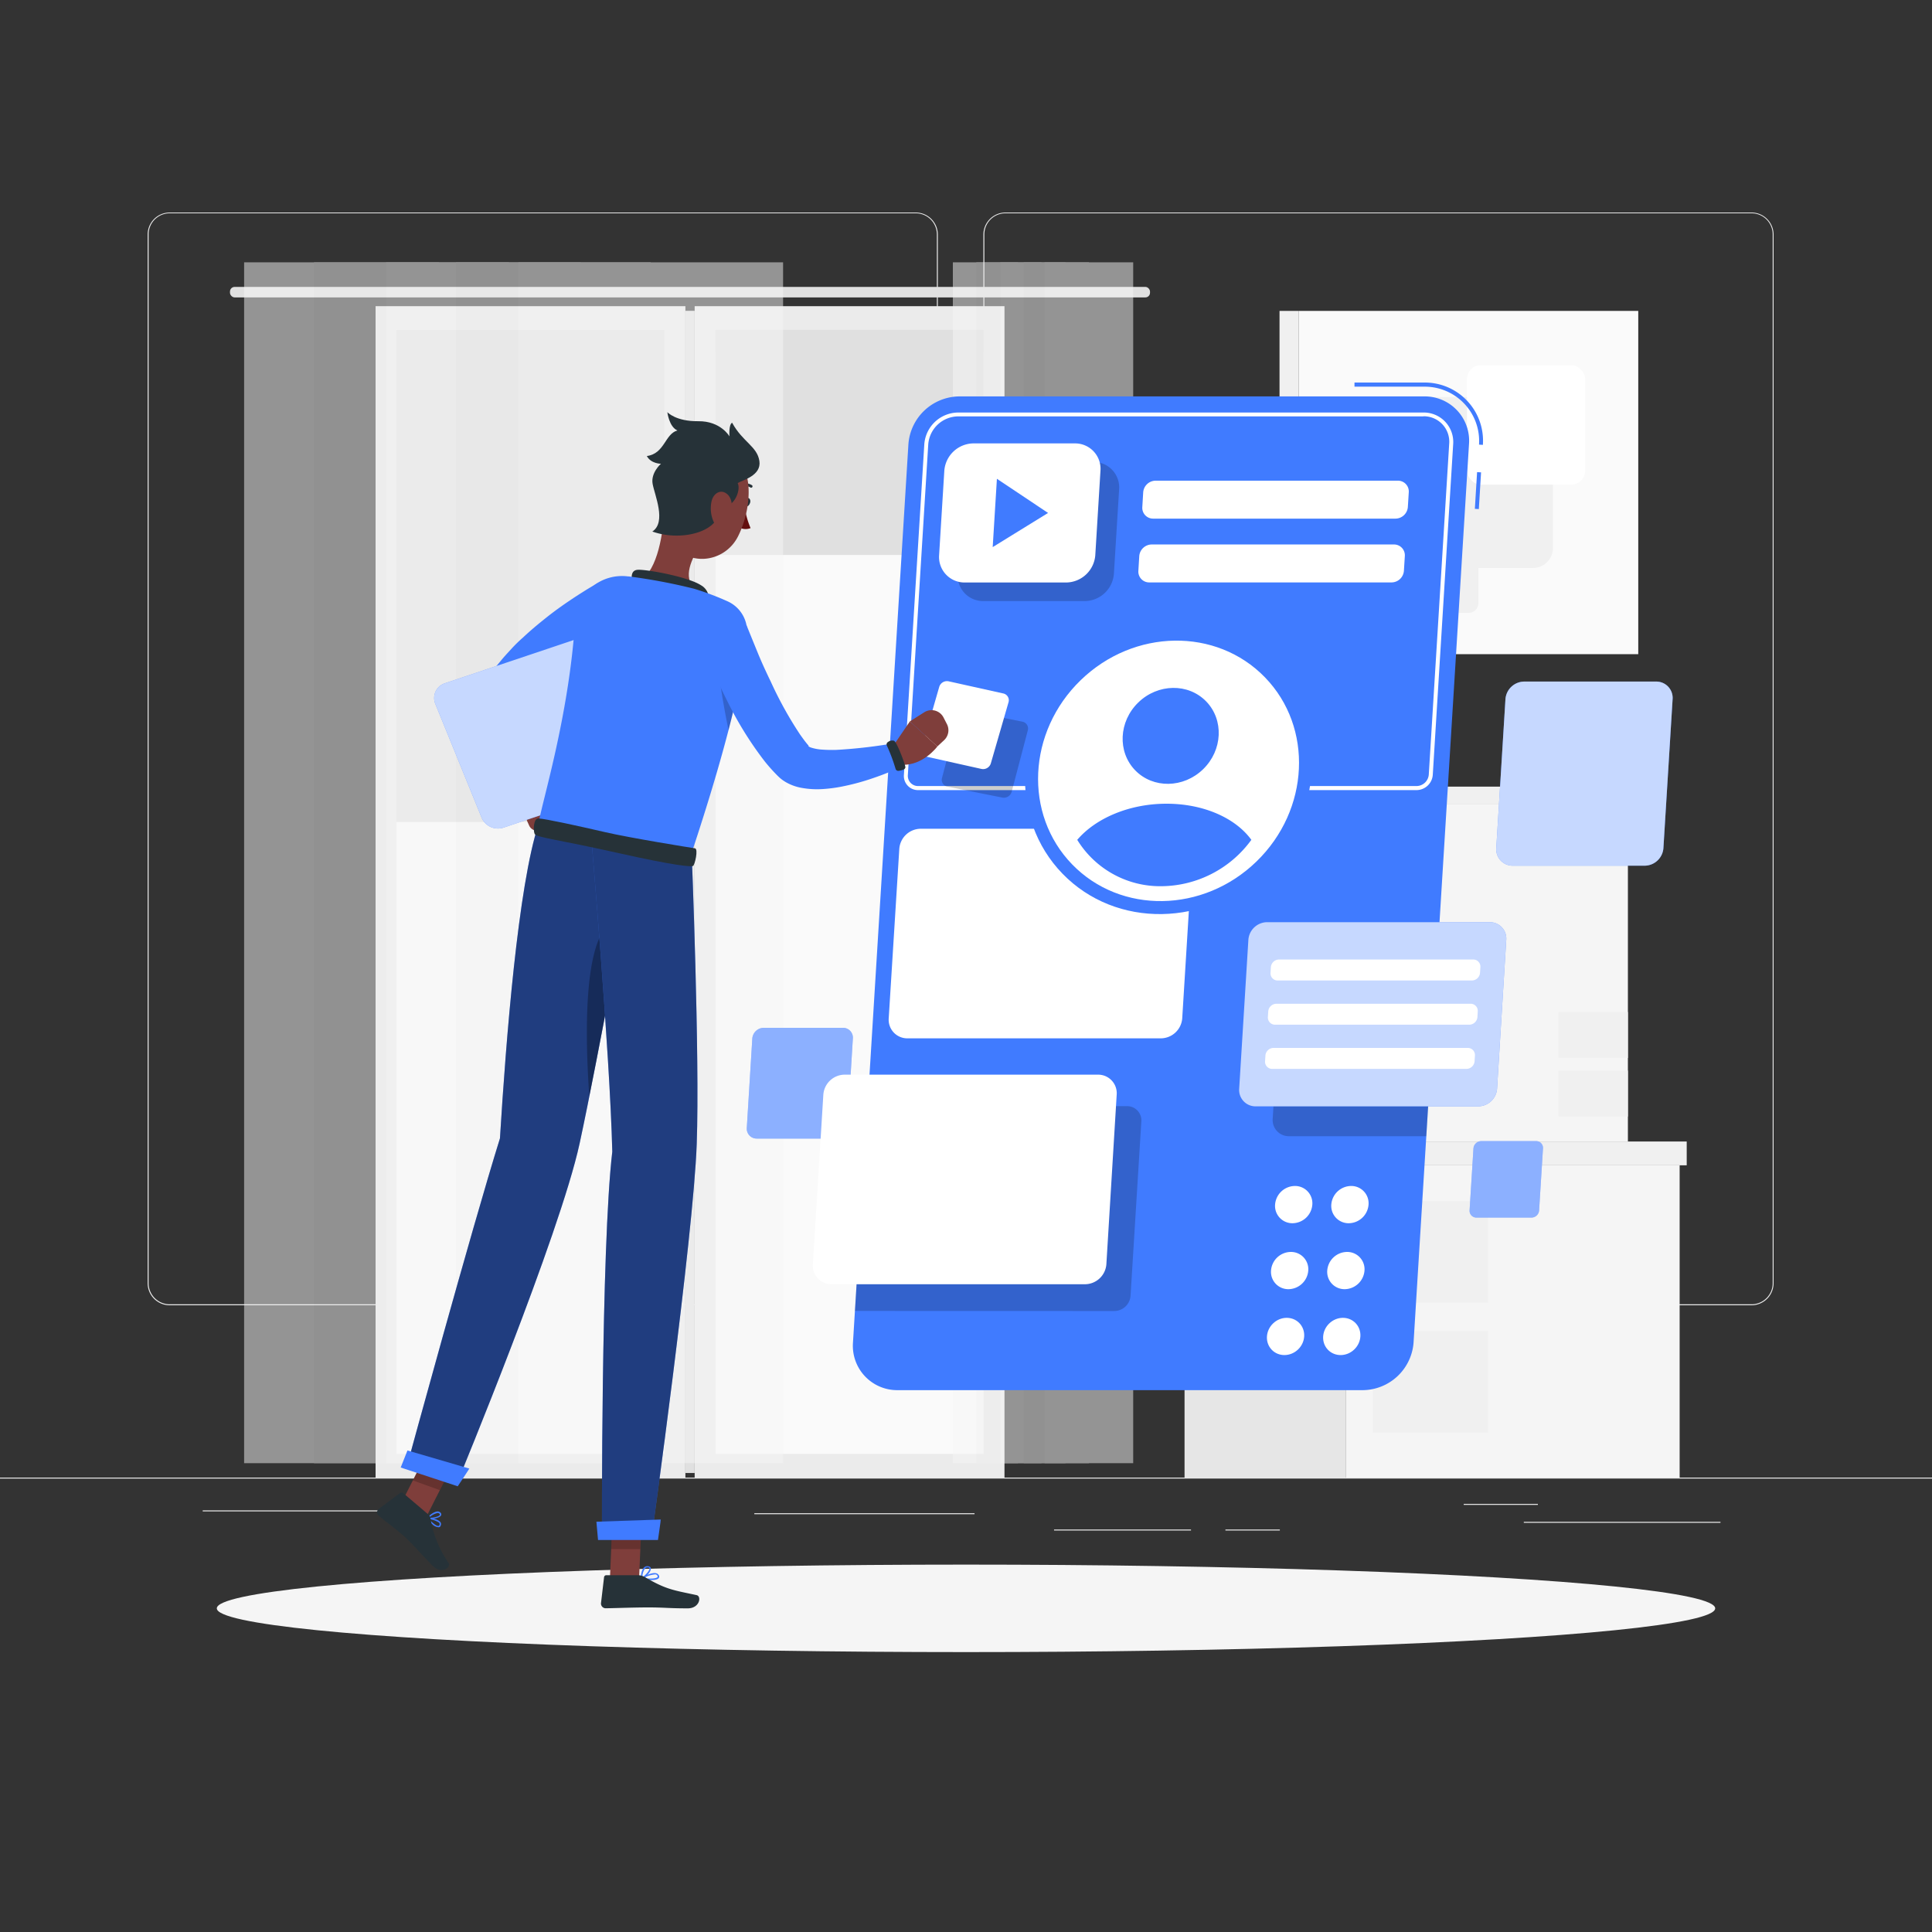 <svg xmlns="http://www.w3.org/2000/svg" viewBox="0 0 500 500"><rect x="0" y="0" width="500" height="500" fill="#333333" stroke="none"/><g id="freepik--background-complete--inject-750"><rect y="382.4" width="500" height="0.25" style="fill:#ebebeb"></rect><rect x="394.36" y="393.85" width="50.9" height="0.25" style="fill:#ebebeb"></rect><rect x="52.46" y="390.89" width="47.21" height="0.25" style="fill:#ebebeb"></rect><rect x="378.81" y="389.21" width="19.19" height="0.25" style="fill:#ebebeb"></rect><rect x="317.14" y="395.84" width="14.08" height="0.25" style="fill:#ebebeb"></rect><rect x="272.79" y="395.84" width="35.44" height="0.25" style="fill:#ebebeb"></rect><rect x="195.22" y="391.62" width="56.99" height="0.25" style="fill:#ebebeb"></rect><path d="M237,337.8H43.91a5.71,5.71,0,0,1-5.7-5.71V60.66A5.71,5.71,0,0,1,43.91,55H237a5.71,5.71,0,0,1,5.71,5.71V332.09A5.71,5.71,0,0,1,237,337.8ZM43.91,55.2a5.46,5.46,0,0,0-5.45,5.46V332.09a5.46,5.46,0,0,0,5.45,5.46H237a5.47,5.47,0,0,0,5.46-5.46V60.66A5.47,5.47,0,0,0,237,55.2Z" style="fill:#ebebeb"></path><path d="M453.31,337.8H260.21a5.72,5.72,0,0,1-5.71-5.71V60.66A5.72,5.72,0,0,1,260.21,55h193.1A5.71,5.71,0,0,1,459,60.66V332.09A5.71,5.71,0,0,1,453.31,337.8ZM260.21,55.2a5.47,5.47,0,0,0-5.46,5.46V332.09a5.47,5.47,0,0,0,5.46,5.46h193.1a5.47,5.47,0,0,0,5.46-5.46V60.66a5.47,5.47,0,0,0-5.46-5.46Z" style="fill:#ebebeb"></path><rect x="329.15" y="208.01" width="29.98" height="87.41" transform="translate(688.28 503.42) rotate(180)" style="fill:#e6e6e6"></rect><rect x="359.13" y="208.01" width="62.17" height="87.41" style="fill:#f5f5f5"></rect><rect x="403.3" y="261.92" width="18" height="11.88" transform="translate(824.6 535.71) rotate(180)" style="fill:#f0f0f0"></rect><rect x="403.3" y="277.09" width="18" height="11.88" transform="translate(824.6 566.05) rotate(180)" style="fill:#f0f0f0"></rect><rect x="327.82" y="203.58" width="30.85" height="4.43" transform="translate(686.49 411.59) rotate(180)" style="fill:#e0e0e0"></rect><rect x="358.67" y="203.58" width="63.95" height="4.43" style="fill:#f0f0f0"></rect><rect x="306.56" y="301.58" width="41.69" height="80.82" transform="translate(654.81 683.98) rotate(180)" style="fill:#e6e6e6"></rect><rect x="348.25" y="301.58" width="86.44" height="80.82" style="fill:#f5f5f5"></rect><rect x="355.27" y="310.83" width="29.87" height="26.32" transform="translate(740.42 647.98) rotate(180)" style="fill:#f0f0f0"></rect><rect x="355.27" y="344.45" width="29.87" height="26.32" transform="translate(740.42 715.22) rotate(180)" style="fill:#f0f0f0"></rect><rect x="304.72" y="295.42" width="42.89" height="6.16" transform="translate(652.32 596.99) rotate(180)" style="fill:#e0e0e0"></rect><rect x="347.6" y="295.42" width="88.92" height="6.16" style="fill:#f0f0f0"></rect><rect x="179.78" y="79.24" width="80.18" height="303.16" style="fill:#ebebeb"></rect><rect x="74.42" y="196.14" width="290.9" height="69.35" transform="translate(450.69 10.95) rotate(90)" style="fill:#fafafa"></rect><rect x="97.2" y="79.24" width="80.18" height="303.16" style="fill:#ebebeb"></rect><rect x="177.37" y="80.43" width="2.41" height="300.77" transform="translate(357.15 461.64) rotate(180)" style="fill:#e0e0e0"></rect><rect x="-8.16" y="196.14" width="290.9" height="69.35" transform="translate(368.1 93.53) rotate(90)" style="fill:#fafafa"></rect><rect x="59.52" y="74.25" width="238.1" height="2.72" rx="1.2" style="fill:#e0e0e0"></rect><rect x="216.97" y="53.59" width="5.79" height="69.35" transform="translate(308.13 -131.6) rotate(90)" style="fill:#e0e0e0"></rect><rect x="190.73" y="79.83" width="58.26" height="69.35" transform="translate(334.37 -105.36) rotate(90)" style="fill:#e0e0e0"></rect><rect x="73.6" y="114.38" width="127.37" height="69.35" transform="translate(286.34 11.77) rotate(90)" style="fill:#e0e0e0"></rect><g style="opacity:0.5"><rect x="246.6" y="67.89" width="22.92" height="310.78" style="fill:#f5f5f5"></rect><rect x="252.65" y="67.89" width="10.82" height="310.78" style="fill:#f0f0f0"></rect><rect x="258.89" y="67.89" width="22.92" height="310.78" style="fill:#f5f5f5"></rect><rect x="264.94" y="67.89" width="10.82" height="310.78" style="fill:#f0f0f0"></rect><rect x="270.35" y="67.89" width="22.92" height="310.78" style="fill:#f5f5f5"></rect></g><g style="opacity:0.5"><rect x="63.18" y="67.89" width="68.49" height="310.78" style="fill:#f5f5f5"></rect><rect x="81.26" y="67.89" width="32.33" height="310.78" style="fill:#f0f0f0"></rect><rect x="99.92" y="67.89" width="68.49" height="310.78" style="fill:#f5f5f5"></rect><rect x="118" y="67.89" width="32.33" height="310.78" style="fill:#f0f0f0"></rect><rect x="134.17" y="67.89" width="68.49" height="310.78" style="fill:#f5f5f5"></rect></g><rect x="336.05" y="80.46" width="87.92" height="88.84" transform="translate(760.03 249.76) rotate(180)" style="fill:#fafafa"></rect><rect x="358.13" y="102.76" width="43.78" height="44.24" rx="5.18" transform="translate(760.03 249.76) rotate(180)" style="fill:#f0f0f0"></rect><rect x="379.64" y="94.49" width="30.6" height="30.92" rx="3.62" transform="translate(789.89 219.91) rotate(180)" style="fill:#fff"></rect><rect x="361.37" y="137.17" width="21.23" height="21.45" rx="2.51" transform="translate(743.97 295.79) rotate(180)" style="fill:#f0f0f0"></rect><rect x="331.14" y="80.46" width="4.91" height="88.84" style="fill:#f0f0f0"></rect></g><g id="freepik--Shadow--inject-750"><ellipse id="freepik--path--inject-750" cx="250" cy="416.24" rx="193.89" ry="11.32" style="fill:#f5f5f5"></ellipse></g><g id="freepik--Application--inject-750"><path d="M383.77,115.13l-1-.06a14.06,14.06,0,0,0-14.12-15H350.54V99h18.09a15.07,15.07,0,0,1,15.14,16.13Z" style="fill:#407BFF"></path><rect x="377.77" y="126.46" width="9.52" height="1.03" transform="translate(232.6 501.11) rotate(-86.53)" style="fill:#407BFF"></rect><path d="M352.76,359.77H232.31a11.47,11.47,0,0,1-11.56-12.32L235.1,114.91a13.34,13.34,0,0,1,13.08-12.32H368.63a11.48,11.48,0,0,1,11.55,12.32L365.83,347.45A13.31,13.31,0,0,1,352.76,359.77Z" style="fill:#407BFF"></path><path d="M280.77,155.56H254.49a6.58,6.58,0,0,1-6.63-7.07l1.35-21.86a7.64,7.64,0,0,1,7.5-7.07H283a6.59,6.59,0,0,1,6.63,7.07l-1.35,21.86A7.65,7.65,0,0,1,280.77,155.56Z" style="opacity:0.2"></path><path d="M288.4,339.29a4.25,4.25,0,0,0,4.19-4l2.79-45.07a3.68,3.68,0,0,0-3.71-3.95H224.52l-3.26,53Z" style="opacity:0.2"></path><path d="M218.15,266H197.61a3,3,0,0,0-2.91,2.74l-1.43,23.18a2.55,2.55,0,0,0,2.57,2.74h20.54a2.94,2.94,0,0,0,2.91-2.74l1.43-23.18A2.54,2.54,0,0,0,218.15,266Z" style="fill:#407BFF"></path><path d="M218.15,266H197.61a3,3,0,0,0-2.91,2.74l-1.43,23.18a2.55,2.55,0,0,0,2.57,2.74h20.54a2.94,2.94,0,0,0,2.91-2.74l1.43-23.18A2.54,2.54,0,0,0,218.15,266Z" style="fill:#fff;opacity:0.4"></path><path d="M368.37,107.73a6.59,6.59,0,0,1,6.68,7.12l-5.28,85.58a3.21,3.21,0,0,1-3.15,3h-129a2.64,2.64,0,0,1-2.67-2.85L240.23,115a7.83,7.83,0,0,1,7.7-7.24H368.37m0-1H247.93a8.86,8.86,0,0,0-8.72,8.21l-5.28,85.58a3.65,3.65,0,0,0,3.69,3.93h129a4.25,4.25,0,0,0,4.18-3.93l5.28-85.58a7.63,7.63,0,0,0-7.71-8.21Z" style="fill:#fff"></path><path d="M303.84,214.48H238.25a5.6,5.6,0,0,0-5.51,5.19L230,263.54a4.81,4.81,0,0,0,4.86,5.18h65.59a5.59,5.59,0,0,0,5.51-5.18l2.71-43.87A4.83,4.83,0,0,0,303.84,214.48Z" style="fill:#fff"></path><path d="M284.18,278.12h-65.6a5.58,5.58,0,0,0-5.5,5.18l-2.71,43.87a4.82,4.82,0,0,0,4.86,5.19h65.6a5.59,5.59,0,0,0,5.5-5.19L289,283.3A4.81,4.81,0,0,0,284.18,278.12Z" style="fill:#fff"></path><path d="M336.5,247a4.85,4.85,0,0,0-4.78,4.5l-2.35,38.06a4.18,4.18,0,0,0,4.22,4.49h35.54L372,247Z" style="opacity:0.2"></path><path d="M385.54,238.66H327.91a4.91,4.91,0,0,0-4.83,4.56l-2.38,38.54a4.23,4.23,0,0,0,4.27,4.56H382.6a4.92,4.92,0,0,0,4.84-4.56l2.38-38.54A4.24,4.24,0,0,0,385.54,238.66Z" style="fill:#407BFF"></path><path d="M385.54,238.66H327.91a4.91,4.91,0,0,0-4.83,4.56l-2.38,38.54a4.23,4.23,0,0,0,4.27,4.56H382.6a4.92,4.92,0,0,0,4.84-4.56l2.38-38.54A4.24,4.24,0,0,0,385.54,238.66Z" style="fill:#fff;opacity:0.7"></path><path d="M428.6,176.39H394.45a4.92,4.92,0,0,0-4.84,4.55l-2.38,38.55a4.24,4.24,0,0,0,4.28,4.55h34.15a4.91,4.91,0,0,0,4.83-4.55l2.38-38.55A4.23,4.23,0,0,0,428.6,176.39Z" style="fill:#407BFF"></path><path d="M428.6,176.39H394.45a4.92,4.92,0,0,0-4.84,4.55l-2.38,38.55a4.24,4.24,0,0,0,4.28,4.55h34.15a4.91,4.91,0,0,0,4.83-4.55l2.38-38.55A4.23,4.23,0,0,0,428.6,176.39Z" style="fill:#fff;opacity:0.7"></path><path d="M397.54,295.32H383.33a2.05,2.05,0,0,0-2,1.9l-1,16a1.76,1.76,0,0,0,1.78,1.89h14.21a2,2,0,0,0,2-1.89l1-16A1.76,1.76,0,0,0,397.54,295.32Z" style="fill:#407BFF"></path><path d="M397.54,295.32H383.33a2.05,2.05,0,0,0-2,1.9l-1,16a1.76,1.76,0,0,0,1.78,1.89h14.21a2,2,0,0,0,2-1.89l1-16A1.76,1.76,0,0,0,397.54,295.32Z" style="fill:#fff;opacity:0.4"></path><ellipse cx="302.42" cy="199.52" rx="38.23" ry="35.94" transform="translate(-53.58 266.8) rotate(-44.12)" style="fill:#407BFF"></ellipse><ellipse cx="302.42" cy="199.52" rx="34.76" ry="32.68" transform="translate(-53.58 266.8) rotate(-44.12)" style="fill:#fff"></ellipse><ellipse cx="302.98" cy="190.47" rx="12.8" ry="12.04" transform="translate(-47.13 264.63) rotate(-44.12)" style="fill:#407BFF"></ellipse><path d="M301.9,208c-9.68,0-18.35,3.77-23.11,9.35a25.19,25.19,0,0,0,21.79,12,29.05,29.05,0,0,0,23.27-12C319.79,211.75,311.57,208,301.9,208Z" style="fill:#407BFF"></path><path d="M276,150.75H249.67a6.59,6.59,0,0,1-6.63-7.07l1.35-21.86a7.65,7.65,0,0,1,7.51-7.07h26.27a6.58,6.58,0,0,1,6.63,7.07l-1.34,21.86A7.65,7.65,0,0,1,276,150.75Z" style="fill:#fff"></path><polygon points="271.24 132.75 258 123.91 256.91 141.59 271.24 132.75" style="fill:#407BFF"></polygon><path d="M361.16,134.22H298.44a2.79,2.79,0,0,1-2.81-3l.23-3.82a3.25,3.25,0,0,1,3.19-3h62.72a2.8,2.8,0,0,1,2.82,3l-.24,3.82A3.25,3.25,0,0,1,361.16,134.22Z" style="fill:#fff"></path><path d="M360.14,150.73H297.42a2.8,2.8,0,0,1-2.81-3l.23-3.82a3.26,3.26,0,0,1,3.19-3h62.72a2.8,2.8,0,0,1,2.82,3l-.24,3.82A3.24,3.24,0,0,1,360.14,150.73Z" style="fill:#fff"></path><path d="M380.92,253.75H330.67a1.84,1.84,0,0,1-1.86-2l.09-1.43a2.14,2.14,0,0,1,2.11-2h50.25a1.84,1.84,0,0,1,1.86,2l-.09,1.43A2.14,2.14,0,0,1,380.92,253.75Z" style="fill:#fff"></path><path d="M380.22,265.19H330a1.85,1.85,0,0,1-1.87-2l.09-1.42a2.14,2.14,0,0,1,2.11-2h50.25a1.84,1.84,0,0,1,1.86,2l-.08,1.42A2.15,2.15,0,0,1,380.22,265.19Z" style="fill:#fff"></path><path d="M379.51,276.63H329.26a1.84,1.84,0,0,1-1.86-2l.09-1.43a2.13,2.13,0,0,1,2.1-2h50.25a1.85,1.85,0,0,1,1.87,2l-.09,1.43A2.14,2.14,0,0,1,379.51,276.63Z" style="fill:#fff"></path><ellipse cx="347.25" cy="345.9" rx="4.97" ry="4.67" transform="translate(-142.84 339.3) rotate(-44.12)" style="fill:#fff"></ellipse><path d="M353.13,328.82a5.21,5.21,0,0,1-5.12,4.82,4.48,4.48,0,0,1-4.52-4.82A5.19,5.19,0,0,1,348.6,324,4.48,4.48,0,0,1,353.13,328.82Z" style="fill:#fff"></path><path d="M354.18,311.75a5.2,5.2,0,0,1-5.12,4.82,4.48,4.48,0,0,1-4.52-4.82,5.2,5.2,0,0,1,5.12-4.82A4.48,4.48,0,0,1,354.18,311.75Z" style="fill:#fff"></path><ellipse cx="332.7" cy="345.9" rx="4.97" ry="4.67" transform="translate(-146.94 329.17) rotate(-44.12)" style="fill:#fff"></ellipse><path d="M338.58,328.82a5.21,5.21,0,0,1-5.12,4.82,4.48,4.48,0,0,1-4.52-4.82,5.19,5.19,0,0,1,5.11-4.82A4.48,4.48,0,0,1,338.58,328.82Z" style="fill:#fff"></path><path d="M339.63,311.75a5.2,5.2,0,0,1-5.12,4.82,4.48,4.48,0,0,1-4.52-4.82,5.2,5.2,0,0,1,5.12-4.82A4.48,4.48,0,0,1,339.63,311.75Z" style="fill:#fff"></path></g><g id="freepik--Character--inject-750"><path d="M137.19,201.85l5.65,4.4-7.46,3.92s-3.49-3.75-1.72-6.94Z" style="fill:#7f3e3b"></path><path d="M143.09,213.88l-3.43,1a2.26,2.26,0,0,1-2.72-1.24l-1.56-3.51,7.46-3.92,1.72,4.69A2.25,2.25,0,0,1,143.09,213.88Z" style="fill:#7f3e3b"></path><path d="M160.91,161.55l-3,1.87c-1,.65-2.05,1.31-3.07,2-2,1.35-4,2.71-6,4.13a90.18,90.18,0,0,0-10.9,9l-.6.6-.15.15h0a.18.18,0,0,0,0-.06c0-.05-.11.08-.21.31a7.74,7.74,0,0,0-.51,2.3,34.91,34.91,0,0,0,.17,6.63c.46,4.7,1.44,9.66,2.4,14.47l-5.7,2.16a72.46,72.46,0,0,1-5.91-14.9,38.69,38.69,0,0,1-1.39-8.55,18.65,18.65,0,0,1,.52-5.25,11.89,11.89,0,0,1,1.34-3.17,8.2,8.2,0,0,1,.57-.83l.28-.37.17-.2.68-.82c.9-1.11,1.85-2.11,2.79-3.14s1.94-2,2.94-2.87c2-1.89,4.06-3.59,6.16-5.26s4.27-3.21,6.49-4.69c1.1-.74,2.22-1.45,3.35-2.16s2.24-1.36,3.53-2.07Z" style="fill:#407BFF"></path><path d="M138.57,201.76a44.58,44.58,0,0,1-6.07,2.09.75.75,0,0,0-.51.8c.13,1,.33,1.68.87,1.74s6.52-2,6.94-2.76c.24-.43,0-1.07-.27-1.56A.73.73,0,0,0,138.57,201.76Z" style="fill:#263238"></path><path d="M166.82,197.46l-12-29.48a4.58,4.58,0,0,0-5.63-2.58l-34.11,11.45a4,4,0,0,0-2.43,5.29l12,29.48a4.58,4.58,0,0,0,5.63,2.58l34.11-11.45A4,4,0,0,0,166.82,197.46Z" style="fill:#407BFF"></path><path d="M166.82,197.46l-12-29.48a4.58,4.58,0,0,0-5.63-2.58l-34.11,11.45a4,4,0,0,0-2.43,5.29l12,29.48a4.58,4.58,0,0,0,5.63,2.58l34.11-11.45A4,4,0,0,0,166.82,197.46Z" style="fill:#fff;opacity:0.7"></path><path d="M192.68,129.79c-.14.59,0,1.15.44,1.24s.81-.3,1-.89-.05-1.15-.44-1.25S192.83,129.2,192.68,129.79Z" style="fill:#263238"></path><path d="M192.68,130.92a21.82,21.82,0,0,0,1.57,5.75,3.48,3.48,0,0,1-2.95-.17Z" style="fill:#630f0f"></path><path d="M191.4,126a.3.3,0,0,0,.21,0,2.83,2.83,0,0,1,2.58.15.35.35,0,0,0,.5-.09.35.35,0,0,0-.09-.49,3.56,3.56,0,0,0-3.25-.24.36.36,0,0,0-.2.47A.33.33,0,0,0,191.4,126Z" style="fill:#263238"></path><path d="M171.94,131.9c-.27,5.61-1.65,15.68-6.27,18.33,0,0,.12,5.8,10.07,8.25,10.94,2.71,6.57-4.14,6.57-4.14-5.62-2.9-4.37-7.29-2.3-11.2Z" style="fill:#7f3e3b"></path><path d="M163.77,151.74c-.36-1.91-.74-4.09,1.2-4.27,2.13-.19,13.06,1.77,16.46,4a3.94,3.94,0,0,1,1.48,5.42Z" style="fill:#263238"></path><path d="M111.88,394.46a2.42,2.42,0,0,0,1.7.79c.2,0,.45-.19.54-.65a.84.84,0,0,0-.15-.68c-.68-.91-3.19-1.17-3.29-1.18a.19.19,0,0,0-.18.09.18.18,0,0,0,0,.19A10,10,0,0,0,111.88,394.46Zm1.65-.49a1.1,1.1,0,0,1,.15.16.49.49,0,0,1,.09.4c-.06.33-.21.36-.27.37-.52.12-1.69-.87-2.43-1.75A6.07,6.07,0,0,1,113.53,394Z" style="fill:#407BFF"></path><path d="M110.54,393.05s0,0,.08,0c.87.18,3.09-.1,3.51-.84a.59.59,0,0,0-.13-.73,1,1,0,0,0-.73-.32c-1.13,0-2.67,1.53-2.74,1.59a.2.2,0,0,0,0,.18A.22.22,0,0,0,110.54,393.05Zm3.14-1.34.06.05c.16.18.11.27.08.31-.25.44-1.79.77-2.76.72a4.31,4.31,0,0,1,2.21-1.23A.64.64,0,0,1,113.68,391.71Z" style="fill:#407BFF"></path><path d="M168.37,408.93c1,0,1.88-.14,2.15-.57a.67.67,0,0,0-.09-.78,1,1,0,0,0-.61-.42c-1.29-.34-3.77,1.16-3.88,1.22a.17.17,0,0,0-.07.19.21.21,0,0,0,.16.14A13.06,13.06,0,0,0,168.37,408.93Zm1-1.47a1.87,1.87,0,0,1,.35,0,.63.63,0,0,1,.37.25c.15.23.12.33.08.4-.3.49-2.21.5-3.63.3A7.34,7.34,0,0,1,169.41,407.46Z" style="fill:#407BFF"></path><path d="M166.07,408.72l.07,0c.86-.41,2.5-2,2.27-2.89,0-.2-.22-.45-.71-.5a1.2,1.2,0,0,0-1,.31c-.88.78-.87,2.82-.87,2.9a.18.18,0,0,0,.09.16A.15.15,0,0,0,166.07,408.72Zm1.52-3.06h.11c.32,0,.36.15.37.2.13.51-1,1.79-1.83,2.35a3.81,3.81,0,0,1,.75-2.33A.9.9,0,0,1,167.59,405.66Z" style="fill:#407BFF"></path><polygon points="157.85 408.54 165.39 408.54 166.15 391.07 158.6 391.07 157.85 408.54" style="fill:#7f3e3b"></polygon><polygon points="102.93 390.85 110.23 392.76 118.31 376.82 111.01 374.91 102.93 390.85" style="fill:#7f3e3b"></polygon><path d="M110.79,391.89l-6.45-5.48a.68.68,0,0,0-.83,0L98,390.53a1.11,1.11,0,0,0,0,1.74c2.29,1.87,3.5,2.67,6.34,5.08,1.75,1.48,5.48,5.73,7.73,7.95s4.75.27,4-.84A28,28,0,0,1,111.43,393,1.81,1.81,0,0,0,110.79,391.89Z" style="fill:#263238"></path><path d="M165.16,407.66h-8.24a.59.59,0,0,0-.59.52l-.79,6.7a1.22,1.22,0,0,0,1.22,1.34c3-.05,7.24-.22,11-.22,4.37,0,5.11.24,10.23.24,3.09,0,3.63-3.13,2.3-3.42-6-1.29-7.8-1.42-13.23-4.57A3.81,3.81,0,0,0,165.16,407.66Z" style="fill:#263238"></path><path d="M193.33,164.1c-.58,7.61-3.44,23.78-14.33,56.62l-39.64-7.46c.75-5.3,7.88-27.64,9.5-52.82a12.14,12.14,0,0,1,13.7-11.26l.2,0a147.18,147.18,0,0,1,16.85,3.18,71.06,71.06,0,0,1,8.57,3.21A8.58,8.58,0,0,1,193.33,164.1Z" style="fill:#407BFF"></path><path d="M185.8,168.71c-.26,4.28,1.34,13.37,2.74,20.28,1.28-5,2.24-9.14,3-12.68Z" style="opacity:0.2"></path><path d="M193.19,161.78c.95,2.36,2,4.93,3,7.37s2.15,4.91,3.31,7.31a98,98,0,0,0,7.53,13.59c.71,1,1.42,2,2.16,2.84l.14.16-.05,0-.07,0s0,0,0,.07a2.41,2.41,0,0,0,.72.36,11.63,11.63,0,0,0,2.9.52,35.73,35.73,0,0,0,3.62.07,127.83,127.83,0,0,0,15.77-1.87l2,5.78a68.21,68.21,0,0,1-8.05,3.32,60.18,60.18,0,0,1-8.59,2.32,37.93,37.93,0,0,1-4.7.59,22.35,22.35,0,0,1-5.36-.3,12.53,12.53,0,0,1-3.2-1,10.83,10.83,0,0,1-1.74-1,9.52,9.52,0,0,1-.87-.7l-.42-.4-.22-.22a45,45,0,0,1-3.17-3.56,91.17,91.17,0,0,1-9.41-15.05c-1.3-2.58-2.55-5.17-3.68-7.81s-2.22-5.23-3.22-8.07Z" style="fill:#407BFF"></path><path d="M264.62,186.77l-14.23-2.84a2.09,2.09,0,0,0-2.4,1.5l-4.2,15.89a1.8,1.8,0,0,0,1.4,2.26l14.23,2.84a2.1,2.1,0,0,0,2.4-1.5L266,189A1.8,1.8,0,0,0,264.62,186.77Z" style="opacity:0.2"></path><path d="M259.67,179.47l-14.17-3.15a2.1,2.1,0,0,0-2.43,1.45l-4.55,15.79a1.81,1.81,0,0,0,1.36,2.29L254,199a2.09,2.09,0,0,0,2.43-1.45L261,181.76A1.8,1.8,0,0,0,259.67,179.47Z" style="fill:#fff"></path><path d="M231,193.26l4.48-6.57,7.11,6.5s-3.7,5-9.18,4.73Z" style="fill:#7f3e3b"></path><path d="M229.54,193a45.94,45.94,0,0,1,2.24,6,.73.73,0,0,0,.81.49c1-.16,1.67-.37,1.72-.91s-2.16-6.47-2.93-6.87a1.78,1.78,0,0,0-1.55.31A.71.71,0,0,0,229.54,193Z" style="fill:#263238"></path><path d="M244.18,185.68l.88,1.71a3.5,3.5,0,0,1-.72,4.16l-1.76,1.64-7.11-6.5,3.74-2.36A3.49,3.49,0,0,1,244.18,185.68Z" style="fill:#7f3e3b"></path><polygon points="166.14 391.08 165.72 400.9 158.18 400.9 158.6 391.08 166.14 391.08" style="opacity:0.2"></polygon><polygon points="111.01 374.92 118.31 376.82 113.83 385.65 106.84 383.13 111.01 374.92" style="opacity:0.2"></polygon><path d="M173.29,123.68c-1.34,7.36-2.5,11.6.24,16.23,4.13,7,13.9,5.85,17.42-1,3.16-6.13,4.83-17.14-1.55-21.78A10.22,10.22,0,0,0,173.29,123.68Z" style="fill:#7f3e3b"></path><path d="M185.91,130.89c3.75,1.45,6-3.94,5-5.88,1.24-.75,6.19-1.9,5.62-5.7s-4.32-4.9-7.06-9.91c-.93.49-.68,3.54-.68,3.54s-2.25-4-8.08-3.93-8-2.34-8-2.34.44,3.8,2.6,4.73c-3.27.92-3.27,6-7.91,6.62,1.06,2,3.65,2,3.65,2s-2.68,2.32-2.15,5.22,3.63,9.89-.08,12.32C176.85,140.43,187.5,137.19,185.91,130.89Z" style="fill:#263238"></path><path d="M184.16,129.69a8.51,8.51,0,0,0,.56,5.41c1,2.21,3,1.64,3.94-.39.83-1.82,1.29-5.16-.33-6.71S184.69,127.51,184.16,129.69Z" style="fill:#7f3e3b"></path><path d="M164.94,218.07S154.69,274.35,150,295.94c-5.14,23.64-31.32,86.9-31.32,86.9l-13.14-4.24s16.44-60.24,23.85-84c1.55-25.34,4.7-65.44,10-81.35Z" style="fill:#407BFF"></path><path d="M164.94,218.07S154.69,274.35,150,295.94c-5.14,23.64-31.32,86.9-31.32,86.9l-13.14-4.24s16.44-60.24,23.85-84c1.55-25.34,4.7-65.44,10-81.35Z" style="opacity:0.5"></path><path d="M121.46,380.06c.05,0-3,4.59-3,4.59l-14.76-4.86,1.75-4.41Z" style="fill:#407BFF"></path><path d="M160.29,237.75c-9.6,1.54-8.9,30-7.78,45.94,2.8-13.9,6.25-32.21,8.79-45.94A6.43,6.43,0,0,0,160.29,237.75Z" style="opacity:0.3"></path><path d="M179,220.72s2.13,52.38,1.31,75.37c-.85,23.93-11.74,102.25-11.74,102.25H155.79s-.27-75.29,2.67-100.29c-.62-25.61-5.52-82.24-5.52-82.24Z" style="fill:#407BFF"></path><path d="M179,220.72s2.13,52.38,1.31,75.37c-.85,23.93-11.74,102.25-11.74,102.25H155.79s-.27-75.29,2.67-100.29c-.62-25.61-5.52-82.24-5.52-82.24Z" style="opacity:0.5"></path><path d="M171,393.25c.06,0-.72,5.3-.72,5.3H154.77l-.42-4.73Z" style="fill:#407BFF"></path><path d="M139.36,211.81c-1.31-.06-1.4,3.08-1,4s6.16,1.48,21.44,4.91,19.06,3.61,19.54,3.4,1.45-4.45.51-4.58-16.64-2.65-23.29-4.19S141.22,211.9,139.36,211.81Z" style="fill:#263238"></path></g></svg>